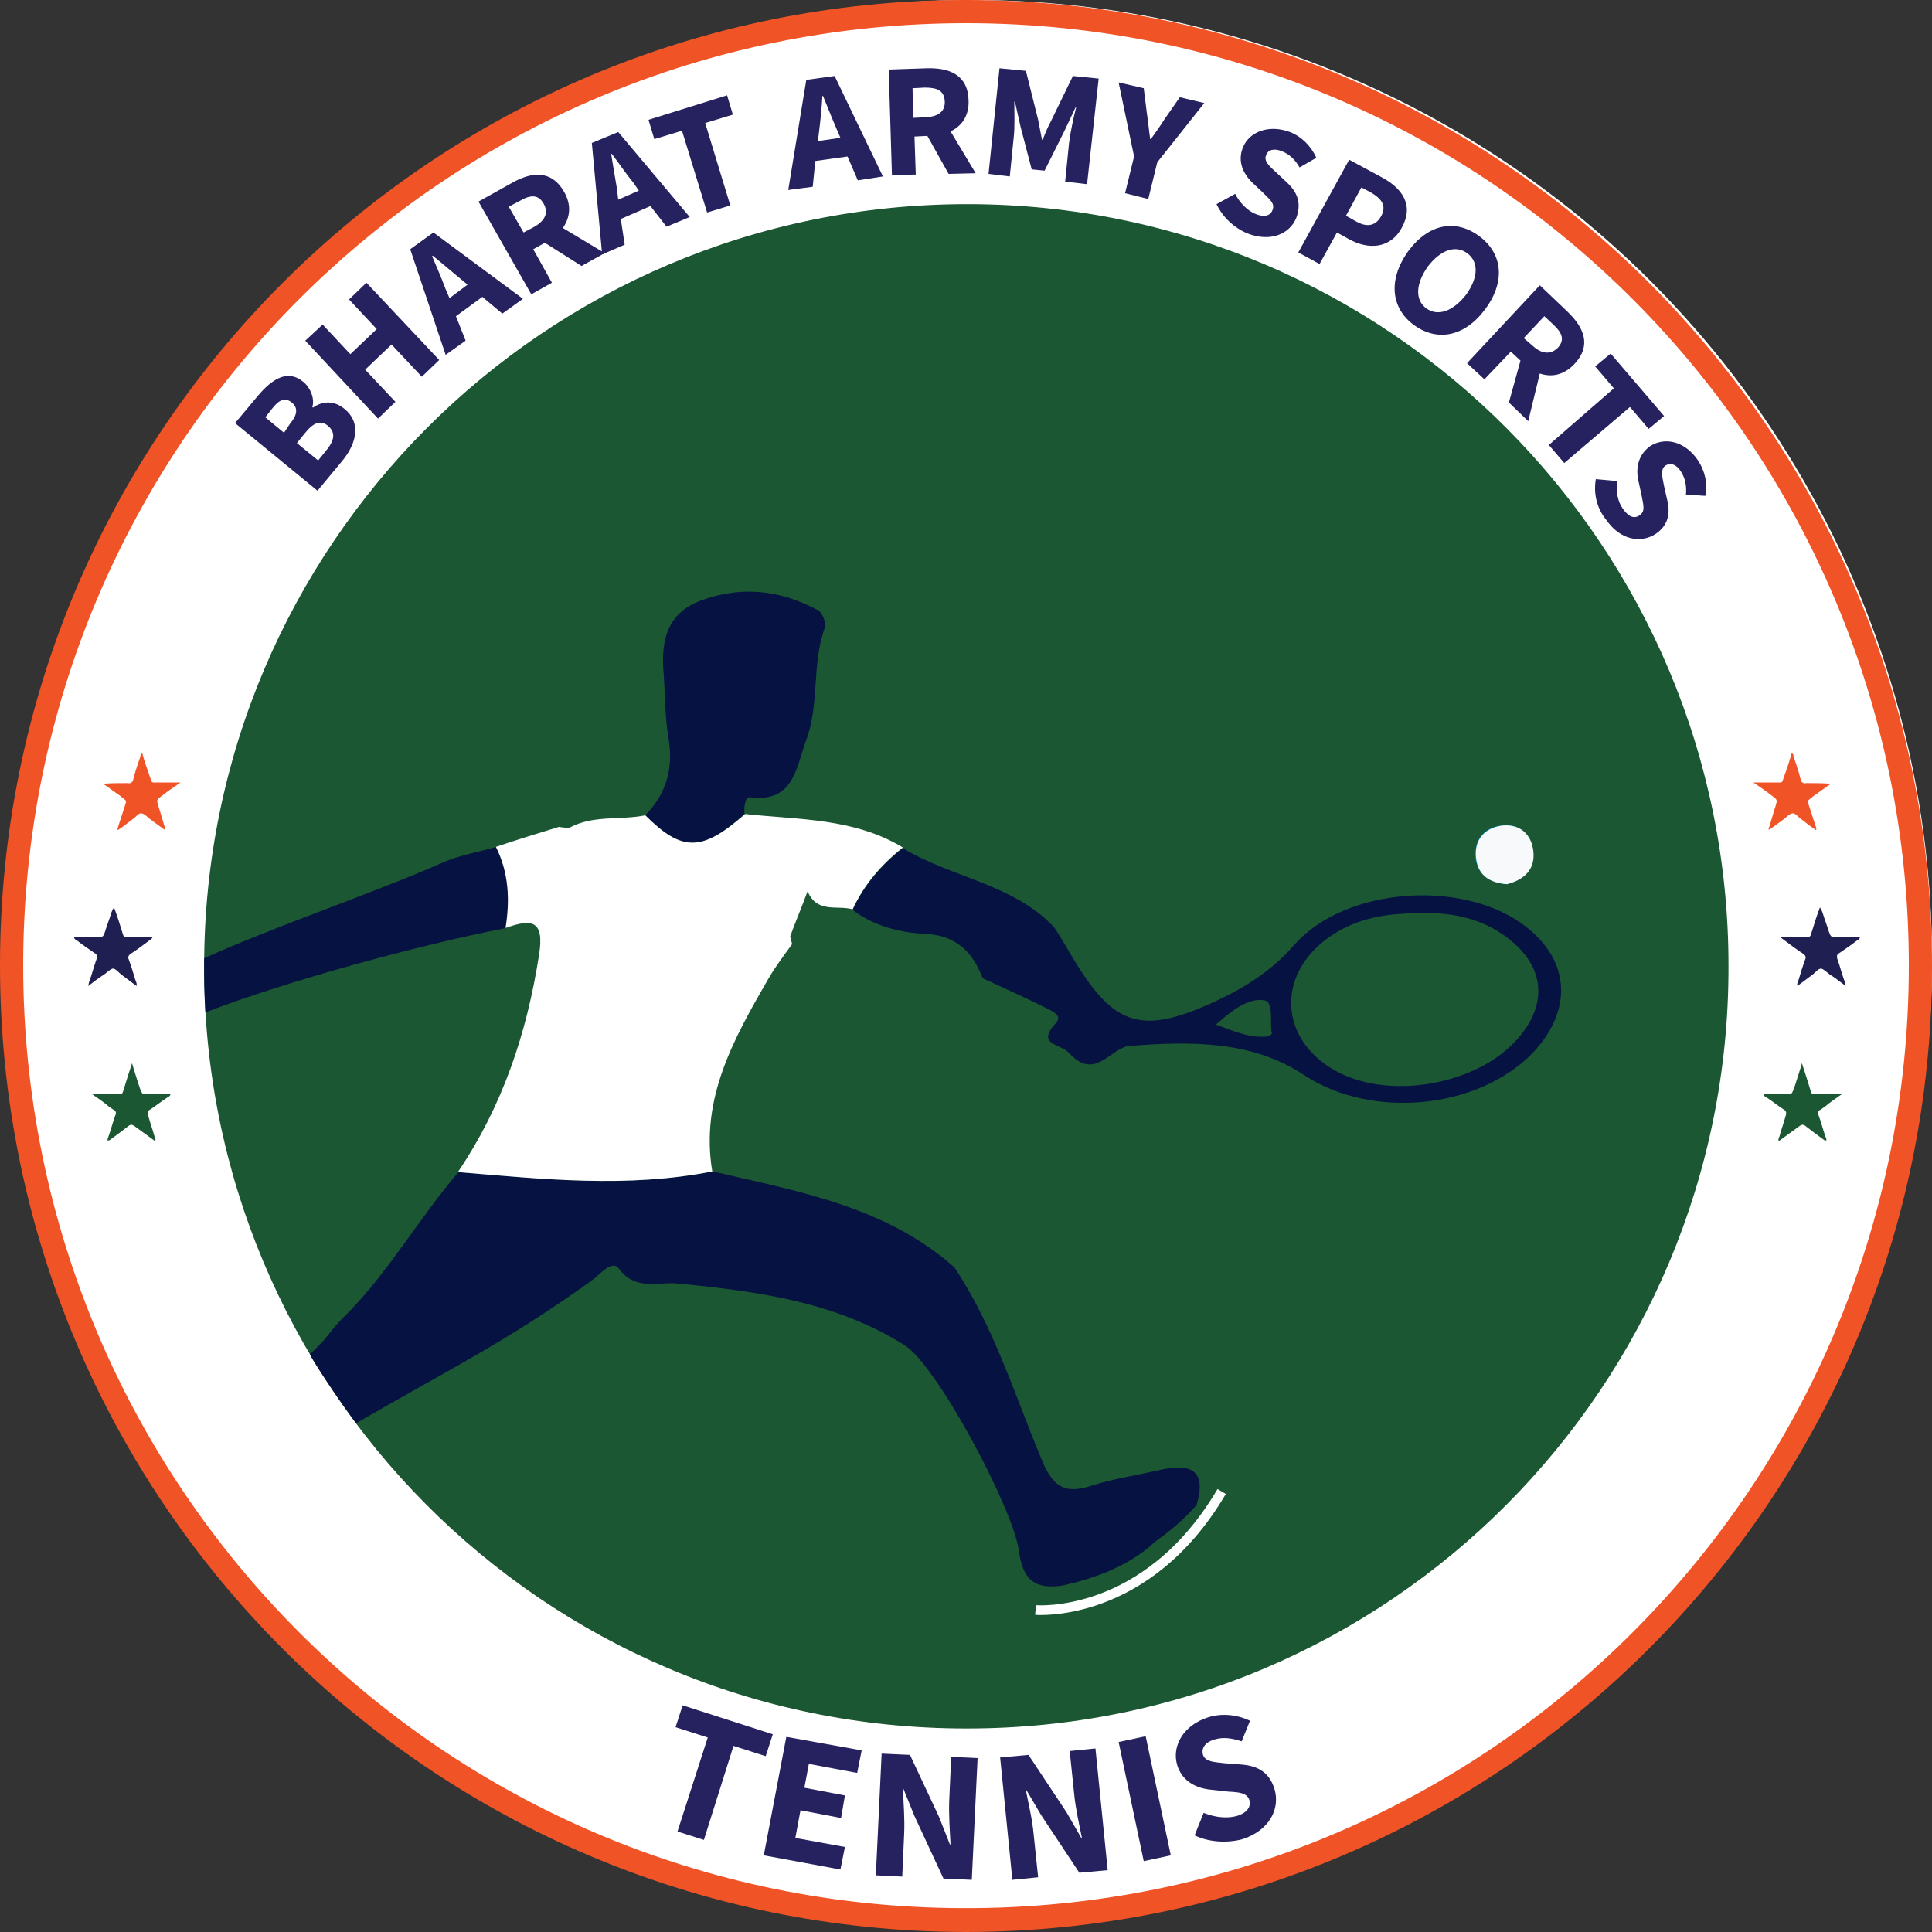 <?xml version="1.0" encoding="utf-8"?>
<!-- Generator: Adobe Illustrator 22.0.1, SVG Export Plug-In . SVG Version: 6.00 Build 0)  -->
<svg version="1.1" id="Layer_1" xmlns="http://www.w3.org/2000/svg" xmlns:xlink="http://www.w3.org/1999/xlink" x="0px" y="0px"
	 viewBox="0 0 300 300" style="enable-background:new 0 0 300 300;" xml:space="preserve">
<rect x="0" y="0" width="300" height="300" fill="#333333" stroke="none"/>
<style type="text/css">
	.st0{fill:#FFFFFF;}
	.st1{fill:#F05326;}
	.st2{fill:#1B5732;}
	.st3{fill:#201F52;}
	.st4{fill:#26215F;}
	.st5{fill:#0190CB;}
	.st6{fill:#061241;}
	.st7{fill:#0921AE;}
	.st8{fill:#F8F9FA;}
	.st9{fill:none;stroke:#FFFFFF;stroke-width:1.5;stroke-miterlimit:10;}
</style>
<g>
	<g>
		<g>
			<circle class="st0" cx="150.9" cy="149.1" r="149.1"/>
			<path class="st1" d="M150,300C67.1,299.9,0,232.9,0,149.9C0,67,67.2,0,150,0c83.4,0,150.1,67.7,150,150.2
				C299.9,232.4,233.2,299.9,150,300z M296.4,150C296.5,69.8,231.5,3.7,150.2,3.6C69,3.5,3.6,69.2,3.6,149.9
				c0,80.6,65.1,146.3,146.1,146.4C231.3,296.5,296.4,230.3,296.4,150z"/>
			<path class="st2" d="M268.4,150.1c0.1,64.9-52.5,118.4-118.4,118.3c-65.9,0-118.4-53.5-118.3-118.4c0-65,52.7-118.3,118.5-118.3
				C215.9,31.7,268.5,85.1,268.4,150.1z M264.8,150.1c0-63.4-51.3-114.7-114.7-114.8C86.7,35.2,35.3,86.7,35.3,150
				c0,63.4,51.4,114.8,114.8,114.8C213.4,264.8,264.8,213.4,264.8,150.1z"/>
			<g>
				<path class="st3" d="M276.6,145.5c1.2,0,2.5,0,3.7,0c0.8,0,0.8,0,1-0.7c0.4-1.3,0.8-2.6,1.3-3.9c0.2,0.3,0.3,0.5,0.4,0.8
					c0.3,1,0.7,2,1,3c0.3,0.8,0.3,0.8,1.2,0.8c1.2,0,2.4,0,3.6,0c0,0.3-0.2,0.4-0.4,0.5c-0.9,0.7-1.9,1.4-2.8,2
					c-0.4,0.2-0.4,0.5-0.3,0.9c0.4,1.1,0.7,2.3,1.1,3.4c0.1,0.2,0.1,0.4,0.2,0.8c-0.9-0.7-1.7-1.3-2.5-1.8c-0.4-0.3-0.9-0.8-1.3-0.9
					c-0.5,0-0.9,0.6-1.3,0.9c-0.8,0.6-1.6,1.2-2.4,1.8c-0.1-0.4,0.1-0.7,0.2-1c0.3-1,0.6-2,1-3.1c0.2-0.4,0-0.7-0.3-0.9
					c-1.1-0.7-2.1-1.5-3.2-2.3C276.5,145.6,276.5,145.5,276.6,145.5z"/>
				<path class="st1" d="M272.3,121.5c1.1,0,2.2,0,3.3,0c1.4,0,1,0.2,1.5-1.1c0.4-1.1,0.8-2.3,1.1-3.4c0.3,0,0.3,0.3,0.3,0.5
					c0.4,1.1,0.8,2.3,1.1,3.5c0.1,0.5,0.4,0.7,0.9,0.6c1.3,0,2.5,0,3.8,0.1c-0.9,0.6-1.8,1.3-2.7,1.9c-0.2,0.2-0.4,0.3-0.6,0.5
					c-0.3,0.2-0.3,0.4-0.2,0.7c0.4,1.2,0.8,2.5,1.2,3.7c0,0.1,0.1,0.2,0,0.4c-0.8-0.5-1.5-1.1-2.3-1.7c-0.5-0.3-0.9-1-1.4-0.9
					c-0.5,0.1-0.9,0.6-1.3,0.9c-0.7,0.5-1.5,1.1-2.2,1.6c0,0-0.1,0-0.2,0c0.4-1.2,0.7-2.4,1.1-3.6c0.3-1,0.3-1-0.5-1.6
					c-0.9-0.7-1.9-1.4-2.8-2C272.3,121.6,272.3,121.5,272.3,121.5z"/>
				<path class="st2" d="M279.8,165.1c0.5,1.5,0.9,2.8,1.3,4.1c0.2,0.7,0.2,0.7,1,0.7c1,0,2.1,0,3.1,0c0.2,0,0.4,0,0.8,0
					c-1,0.7-1.9,1.3-2.7,2c-0.2,0.1-0.4,0.3-0.6,0.4c-0.4,0.2-0.5,0.5-0.3,0.9c0.4,1.1,0.7,2.3,1.1,3.4c0.1,0.2,0.1,0.3,0.1,0.5
					c-0.3,0-0.4-0.1-0.5-0.2c-1-0.7-1.9-1.4-2.8-2.1c-0.3-0.2-0.5-0.2-0.8,0c-1.1,0.8-2.2,1.6-3.3,2.4c-0.1-0.3,0-0.5,0.1-0.7
					c0.3-1.1,0.7-2.2,1-3.3c0.1-0.4,0.1-0.7-0.3-0.9c-0.9-0.6-1.8-1.3-2.7-1.9c-0.2-0.1-0.4-0.2-0.5-0.5c0.5,0,0.9,0,1.3,0
					c0.8,0,1.6,0,2.4,0c0.7,0,0.7,0,1-0.7c0.4-1.1,0.7-2.2,1.1-3.4C279.6,165.7,279.7,165.5,279.8,165.1z"/>
			</g>
			<g>
				<path class="st3" d="M23.7,145.5c-1.2,0-2.5,0-3.7,0c-0.8,0-0.8,0-1-0.7c-0.4-1.3-0.8-2.6-1.3-3.9c-0.2,0.3-0.3,0.5-0.4,0.8
					c-0.3,1-0.7,2-1,3c-0.3,0.8-0.3,0.8-1.2,0.8c-1.2,0-2.4,0-3.6,0c0,0.3,0.2,0.4,0.4,0.5c0.9,0.7,1.9,1.4,2.8,2
					c0.4,0.2,0.4,0.5,0.3,0.9c-0.4,1.1-0.7,2.3-1.1,3.4c-0.1,0.2-0.1,0.4-0.2,0.8c0.9-0.7,1.7-1.3,2.5-1.8c0.4-0.3,0.9-0.8,1.3-0.9
					c0.5,0,0.9,0.6,1.3,0.9c0.8,0.6,1.6,1.2,2.4,1.8c0.1-0.4-0.1-0.7-0.2-1c-0.3-1-0.6-2-1-3.1c-0.2-0.4,0-0.7,0.3-0.9
					c1.1-0.7,2.1-1.5,3.2-2.3C23.7,145.6,23.7,145.5,23.7,145.5z"/>
				<path class="st1" d="M28,121.5c-1.1,0-2.2,0-3.3,0c-1.4,0-1,0.2-1.5-1.1c-0.4-1.1-0.8-2.3-1.1-3.4c-0.3,0-0.3,0.3-0.3,0.5
					c-0.4,1.1-0.8,2.3-1.1,3.5c-0.1,0.5-0.4,0.7-0.9,0.6c-1.3,0-2.5,0-3.8,0.1c0.9,0.6,1.8,1.3,2.7,1.9c0.2,0.2,0.4,0.3,0.6,0.5
					c0.3,0.2,0.3,0.4,0.2,0.7c-0.4,1.2-0.8,2.5-1.2,3.7c0,0.1-0.1,0.2,0,0.4c0.8-0.5,1.5-1.1,2.3-1.7c0.5-0.3,0.9-1,1.4-0.9
					c0.5,0.1,0.9,0.6,1.3,0.9c0.7,0.5,1.5,1.1,2.2,1.6c0,0,0.1,0,0.2,0c-0.4-1.2-0.7-2.4-1.1-3.6c-0.3-1-0.3-1,0.5-1.6
					c0.9-0.7,1.9-1.4,2.8-2C28,121.6,28,121.5,28,121.5z"/>
				<path class="st2" d="M20.5,165.1c-0.5,1.5-0.9,2.8-1.3,4.1c-0.2,0.7-0.2,0.7-1,0.7c-1,0-2.1,0-3.1,0c-0.2,0-0.4,0-0.8,0
					c1,0.7,1.9,1.3,2.7,2c0.2,0.1,0.4,0.3,0.6,0.4c0.4,0.2,0.5,0.5,0.3,0.9c-0.4,1.1-0.7,2.3-1.1,3.4c-0.1,0.2-0.1,0.3-0.1,0.5
					c0.3,0,0.4-0.1,0.5-0.2c1-0.7,1.9-1.4,2.8-2.1c0.3-0.2,0.5-0.2,0.8,0c1.1,0.8,2.2,1.6,3.3,2.4c0.1-0.3,0-0.5-0.1-0.7
					c-0.3-1.1-0.7-2.2-1-3.3c-0.1-0.4-0.1-0.7,0.3-0.9c0.9-0.6,1.8-1.3,2.7-1.9c0.2-0.1,0.4-0.2,0.5-0.5c-0.5,0-0.9,0-1.3,0
					c-0.8,0-1.6,0-2.4,0c-0.7,0-0.7,0-1-0.7c-0.4-1.1-0.7-2.2-1.1-3.4C20.7,165.7,20.6,165.5,20.5,165.1z"/>
			</g>
			<path class="st2" d="M267.1,150.1c0,64.6-52.4,117-117.1,117.1c-64.6,0-117.1-52.5-117.1-117.1C32.9,85.5,85.4,32.9,150.1,33
				C214.8,33,267.1,85.4,267.1,150.1z"/>
			<path class="st0" d="M40.9,81.7c0.1,0,0.2,0.1,0.2,0.2c-0.1,0.2-0.3,0-0.4-0.1C40.8,81.8,40.8,81.7,40.9,81.7z"/>
			<g>
				<path class="st4" d="M36.5,65.7l3.6-4.3c2.2-2.6,4.6-4.1,7-2.1c1.1,0.9,1.8,2.6,1.4,3.9l0.1,0.1c1.4-1,3.2-1.2,4.9,0.2
					c2.6,2.1,1.9,5.3-0.3,8l-3.9,4.7L36.5,65.7z M45.1,65.7c1.2-1.4,1.1-2.5,0.2-3.2c-1-0.8-1.9-0.5-3,0.9l-1.1,1.4l2.9,2.4
					L45.1,65.7z M50.7,69.9c1.3-1.6,1.4-2.8,0.2-3.8c-1.1-0.9-2.2-0.5-3.5,1.1l-1.3,1.6l3.3,2.7L50.7,69.9z"/>
				<path class="st4" d="M47.4,52.9l2.7-2.5l4.3,4.6l4.1-3.9l-4.3-4.6l2.7-2.6l11.3,12l-2.7,2.6l-4.7-5l-4.1,3.9l4.7,5L58.7,65
					L47.4,52.9z"/>
				<path class="st4" d="M63.7,38.7l3.6-2.6l13.9,10.3l-3.2,2.3l-3.1-2.6l-4.1,3l1.5,3.8l-3.1,2.2L63.7,38.7z M69.8,46.3l2.8-2.1
					l-1.2-1c-1.3-1.1-2.9-2.4-4.2-3.5l-0.1,0.1c0.7,1.6,1.5,3.5,2.1,5.1L69.8,46.3z"/>
				<path class="st4" d="M74.3,31.3l5.2-2.9c3-1.7,6.1-2.1,8.1,1.4c1.2,2.1,0.9,4-0.2,5.6l6.5,3.9l-3.6,2l-5.7-3.6l-1.8,1l2.9,5.2
					l-3.2,1.8L74.3,31.3z M83,35.2c1.7-1,2.2-2.2,1.4-3.6c-0.8-1.4-2-1.4-3.7-0.4L79,32.1l2.3,4L83,35.2z"/>
				<path class="st4" d="M91.9,22.2l4.1-1.7l11.1,13.2l-3.6,1.5L101,32L96.4,34l0.6,4l-3.5,1.5L91.9,22.2z M96,31l3.2-1.4l-0.9-1.3
					c-1.1-1.3-2.2-3-3.3-4.4l-0.1,0c0.3,1.8,0.6,3.7,0.9,5.4L96,31z"/>
				<path class="st4" d="M105.9,20.3l-4.3,1.3l-0.9-3l12.2-3.8l0.9,3l-4.3,1.3l3.9,12.8l-3.6,1.1L105.9,20.3z"/>
				<path class="st4" d="M125.2,12.4l4.4-0.6l7.5,15.6l-3.9,0.6l-1.6-3.7l-5,0.7l-0.4,4l-3.8,0.5L125.2,12.4z M127,21.9l3.5-0.5
					l-0.6-1.4c-0.7-1.6-1.4-3.4-2.1-5.1l-0.1,0c-0.1,1.8-0.3,3.8-0.5,5.4L127,21.9z"/>
				<path class="st4" d="M138,10.8l5.9-0.2c3.5-0.1,6.4,1,6.5,5c0.1,2.4-1.1,4-2.8,4.8l3.9,6.5l-4.2,0.1l-3.3-5.9l-2,0.1l0.2,5.9
					l-3.7,0.1L138,10.8z M143.8,18.2c1.9-0.1,3-0.9,2.9-2.5s-1.1-2.1-3.1-2.1l-1.9,0.1l0.1,4.6L143.8,18.2z"/>
				<path class="st4" d="M155.2,10.6l4.1,0.4l1.9,7.6c0.2,1,0.4,2.1,0.6,3.1l0.1,0c0.4-1,0.8-2,1.3-2.9l3.4-7l4,0.4l-1.8,16.4
					l-3.4-0.4l0.6-6c0.2-1.6,0.7-4,1.1-5.5l-0.1,0l-1.8,3.8l-3,6l-2-0.2l-1.7-6.5l-0.9-4l-0.1,0c0,1.6,0.1,4-0.1,5.6l-0.6,6
					l-3.3-0.4L155.2,10.6z"/>
				<path class="st4" d="M176.1,24.3l-2.4-11.5l3.9,0.9l0.5,4c0.2,1.3,0.3,2.5,0.5,3.9l0.1,0c0.8-1.1,1.5-2.1,2.2-3.2l2.3-3.3
					l3.8,0.9l-7.3,9.2l-1.4,5.7l-3.6-0.9L176.1,24.3z"/>
				<path class="st4" d="M188.9,31.7l2.9-1.6c0.7,1.4,1.9,2.6,3.1,3.1c1.4,0.6,2.4,0.3,2.7-0.6c0.4-1-0.4-1.6-1.5-2.7l-1.7-1.6
					c-1.3-1.3-2.3-3.2-1.4-5.4c1-2.5,4.1-3.6,7.3-2.4c1.8,0.7,3.3,2.2,4.1,4l-2.6,1.5c-0.7-1.2-1.5-2-2.7-2.5
					c-1.2-0.5-2.2-0.3-2.5,0.6c-0.4,0.9,0.5,1.7,1.6,2.7l1.7,1.6c1.6,1.5,2.2,3.2,1.4,5.4c-1,2.5-4,3.9-7.7,2.4
					C191.7,35.4,189.9,33.8,188.9,31.7z"/>
				<path class="st4" d="M209.5,24.8l5,2.7c3.2,1.7,5.1,4.3,3.2,7.8c-1.8,3.4-5.3,3.5-8.3,1.8l-1.8-1l-2.7,4.9l-3.3-1.8L209.5,24.8z
					 M210.6,34.4c1.8,1,3.1,0.6,3.9-0.9c0.8-1.5,0.1-2.6-1.6-3.6l-1.5-0.8l-2.4,4.4L210.6,34.4z"/>
				<path class="st4" d="M218.6,39.1c3.2-4.4,7.4-5.1,11-2.5c3.6,2.6,4.3,6.9,1.1,11.3c-3.2,4.4-7.5,5.2-11.1,2.6
					C216,47.9,215.5,43.5,218.6,39.1z M227.7,45.7c1.9-2.7,1.9-5.1,0.1-6.4c-1.8-1.3-4.1-0.5-6.1,2.1c-1.9,2.7-2,5.2-0.2,6.5
					C223.3,49.2,225.7,48.3,227.7,45.7z"/>
				<path class="st4" d="M239.1,44.3l4.3,4.1c2.5,2.4,3.8,5.2,1.1,8.1c-1.7,1.8-3.6,2.1-5.4,1.5l-1.8,7.4l-3-2.9l1.8-6.5l-1.5-1.4
					l-4.1,4.3l-2.7-2.5L239.1,44.3z M238,53.7c1.4,1.3,2.8,1.4,3.9,0.3c1.1-1.2,0.7-2.3-0.7-3.6l-1.4-1.3l-3.2,3.4L238,53.7z"/>
				<path class="st4" d="M250.6,60.3l-2.9-3.4l2.4-2l8.3,9.7l-2.4,2l-2.9-3.4l-10.2,8.7l-2.4-2.8L250.6,60.3z"/>
				<path class="st4" d="M247.8,74.4l3.3,0.3c-0.2,1.6,0.1,3.2,0.9,4.3c0.9,1.3,1.8,1.6,2.6,1c0.9-0.6,0.6-1.5,0.3-3.1l-0.5-2.3
					c-0.4-1.8-0.1-3.9,1.8-5.3c2.3-1.5,5.4-0.8,7.4,2.1c1.1,1.6,1.6,3.6,1.2,5.6l-3-0.2c0.1-1.4-0.1-2.5-0.8-3.6
					c-0.7-1.1-1.6-1.4-2.4-0.9c-0.8,0.6-0.5,1.7-0.2,3.2l0.5,2.2c0.5,2.1,0.1,3.9-1.8,5.2c-2.3,1.5-5.5,1-7.7-2.2
					C248,79,247.4,76.7,247.8,74.4z"/>
			</g>
			<g>
				<path class="st4" d="M109.9,269.8l-5-1.6l1.1-3.4l14,4.5l-1.1,3.4l-5-1.6l-4.6,14.6l-4.1-1.3L109.9,269.8z"/>
				<path class="st4" d="M122.1,269.7l11.7,2.1l-0.7,3.5l-7.5-1.4l-0.7,3.7l6.3,1.2l-0.6,3.5l-6.3-1.2l-0.8,4.3l7.7,1.4l-0.7,3.5
					l-11.9-2.2L122.1,269.7z"/>
				<path class="st4" d="M136.9,272.3l4.4,0.2l4.5,9.6l1.7,4.3l0.1,0c-0.1-2-0.3-4.7-0.2-6.9l0.3-6.7l4.1,0.2l-0.9,18.9l-4.4-0.2
					L142,282l-1.7-4.2l-0.1,0c0.1,2.1,0.3,4.6,0.2,6.9l-0.3,6.7l-4.1-0.2L136.9,272.3z"/>
				<path class="st4" d="M155.3,272.9l4.4-0.4l5.9,8.9l2.3,4l0.1,0c-0.4-2-1-4.6-1.2-6.8l-0.7-6.7l4-0.4l1.9,18.9l-4.4,0.4l-5.9-8.9
					l-2.3-3.9l-0.1,0c0.4,2.1,1,4.5,1.2,6.8l0.7,6.7l-4,0.4L155.3,272.9z"/>
				<path class="st4" d="M173.7,270.5l4.2-0.9l3.9,18.5l-4.2,0.9L173.7,270.5z"/>
				<path class="st4" d="M185.5,285l1.4-3.5c1.7,0.7,3.6,0.9,5.1,0.5c1.7-0.5,2.3-1.5,2-2.5c-0.4-1.1-1.5-1.2-3.3-1.3l-2.7-0.3
					c-2.1-0.2-4.4-1.2-5.2-3.8c-0.9-3,1-6.2,4.7-7.4c2.1-0.7,4.5-0.5,6.6,0.5l-1.3,3.2c-1.5-0.5-2.8-0.7-4.2-0.3
					c-1.4,0.4-2.1,1.3-1.8,2.4c0.4,1.1,1.7,1.1,3.4,1.3l2.6,0.2c2.5,0.2,4.3,1.2,5.1,3.8c0.9,3-0.7,6.4-5,7.8
					C190.6,286.2,187.8,286.1,185.5,285z"/>
			</g>
		</g>
	</g>
	<g>
		<g>
			<g>
				<path class="st5" d="M234,137.3c2.7-0.7,4.4-2.3,4-5.1c-0.3-2.7-2.1-4.4-4.9-4c-2.7,0.3-4.2,2.2-4,5
					C229.5,136,231.4,137.1,234,137.3z"/>
				<path class="st6" d="M140.5,208.9c-10.8-6.8-23-8.4-35.3-9.6c-3-0.3-6.5,1.2-9.1-2.3c-1.1-1.5-3,1-4.3,1.9
					c-13.4,9.6-22.2,13.8-36.5,22.1c-2.1-2.8-6.2-8.8-7.2-10.7c3.1-2.8,2.8-3.4,5.8-6.3c6.6-6.7,11.2-14.9,17.3-22
					c13.2,1.1,26.3,2.5,39.5-0.1c13.2,3.1,26.8,5.4,37.5,14.9c6.2,9.3,9.4,20,13.7,30.2c1.7,4,3.6,5,7.6,3.7
					c3.4-1.1,6.9-1.6,10.4-2.4c4.7-1.1,7.6-0.3,5.9,5.4c0,0,0,0,0,0c-3.5,4-6.5,5.5-7.2,6.4c-4,3.3-8.7,5-13.6,6.1
					c-4.2,0.6-6.2-0.7-6.8-5.5C157.2,234,145.5,212.1,140.5,208.9z"/>
				<path class="st6" d="M31.7,148.8c9.8-4.5,27-10.4,36.9-14.8c2.7-1.2,5.7-1.7,8.5-2.5c2,4,2.2,8.2,1.5,12.6
					c-13.4,2.6-34,8.2-46.7,13.1C31.7,154.4,31.7,151.6,31.7,148.8z"/>
				<path class="st6" d="M100.2,126.6c3.3-3.4,4.4-7.3,3.6-12c-0.6-3.5-0.5-7.1-0.8-10.7c-0.3-4.8,0.8-8.7,5.7-10.6
					c6.4-2.4,12.5-1.7,18.4,1.5c0.6,0.4,1.2,1.9,1,2.6c-2.1,5.7-0.8,11.8-2.9,17.5c-1.6,4.3-1.9,9.8-8.8,8.9
					c-0.7-0.1-0.9,1.6-0.8,2.6C109,132.3,105.9,132.3,100.2,126.6z"/>
				<path class="st0" d="M115.7,126.4c-6.7,5.9-9.8,5.9-15.5,0.2c-3.9,0.8-8.2-0.1-11.9,2c-0.5-0.1-1-0.1-1.5-0.2
					c-3.3,1-6.5,2-9.8,3.1c2,4,2.2,8.2,1.5,12.6c3.9-1.4,6.1-1.4,5.2,4.2c-1.9,12.2-5.7,23.5-12.6,33.7c13.2,1.1,26.3,2.5,39.5-0.1
					c-1.9-11.4,3.4-20.7,8.7-29.9c1.1-1.9,2.4-3.6,3.7-5.4c-0.1-0.4-0.2-0.8-0.3-1.2c0.8-2.2,1.7-4.3,2.7-7c1.5,3.5,4.6,2.1,7,2.8
					c1.8-3.9,4.5-7,7.8-9.6C132.6,127,124,127.3,115.7,126.4z"/>
				<path class="st7" d="M69.3,79.6c0.4-0.4,0.8-0.8,1.2-1.2C70.1,78.8,69.7,79.2,69.3,79.6z"/>
				<path class="st8" d="M234,137.3c-2.6-0.2-4.5-1.3-4.8-4.1c-0.3-2.8,1.3-4.6,4-5c2.8-0.3,4.6,1.3,4.9,4
					C238.4,135,236.7,136.6,234,137.3z"/>
				<path class="st6" d="M237.2,144.1c-9.5-7.7-28.3-6.5-36.3,2.7c-3.4,3.9-7.5,6.5-12,8.6c-11.6,5.4-15.9,4.1-22.4-6.8
					c-0.9-1.5-1.8-3.1-2.8-4.6c-6.4-6.8-16-7.7-23.5-12.3c-3.3,2.6-6,5.7-7.8,9.6c3.3,2.5,7.3,3.5,11.1,3.7c5,0.2,7.5,2.8,9.1,6.9
					c3.2,1.5,6.4,2.9,9.6,4.5c0.9,0.5,2.9,1.2,1.8,2.4c-3.2,3.5,0.6,3.2,2,4.7c4.1,4.5,6.4-0.9,9.5-1.1c9.3-0.7,18.9-0.9,27.1,4.6
					c10.4,6.8,26.8,5.3,35.4-3.5C244.2,156.9,243.8,149.4,237.2,144.1z M196.2,155.3c1.7,0.2,0.9,3.4,1.3,5.2c0,0-0.3,0.3-0.3,0.4
					c-2.8,0.4-5.2-0.6-8.4-1.8C191.3,156.9,193.7,155,196.2,155.3z M236,160.9c-6.2,7.6-20.6,10.2-29.1,5.1
					c-8-4.8-8.6-14.1-1.3-19.9c3.8-3,8.2-4,12.1-4.2c6.4-0.5,11.9,0.2,16.6,3.9C239.8,150.1,240.3,155.7,236,160.9z"/>
			</g>
		</g>
		<path class="st9" d="M160.8,250c0,0,17.2,1.5,28.9-18.4"/>
	</g>
</g>
</svg>

